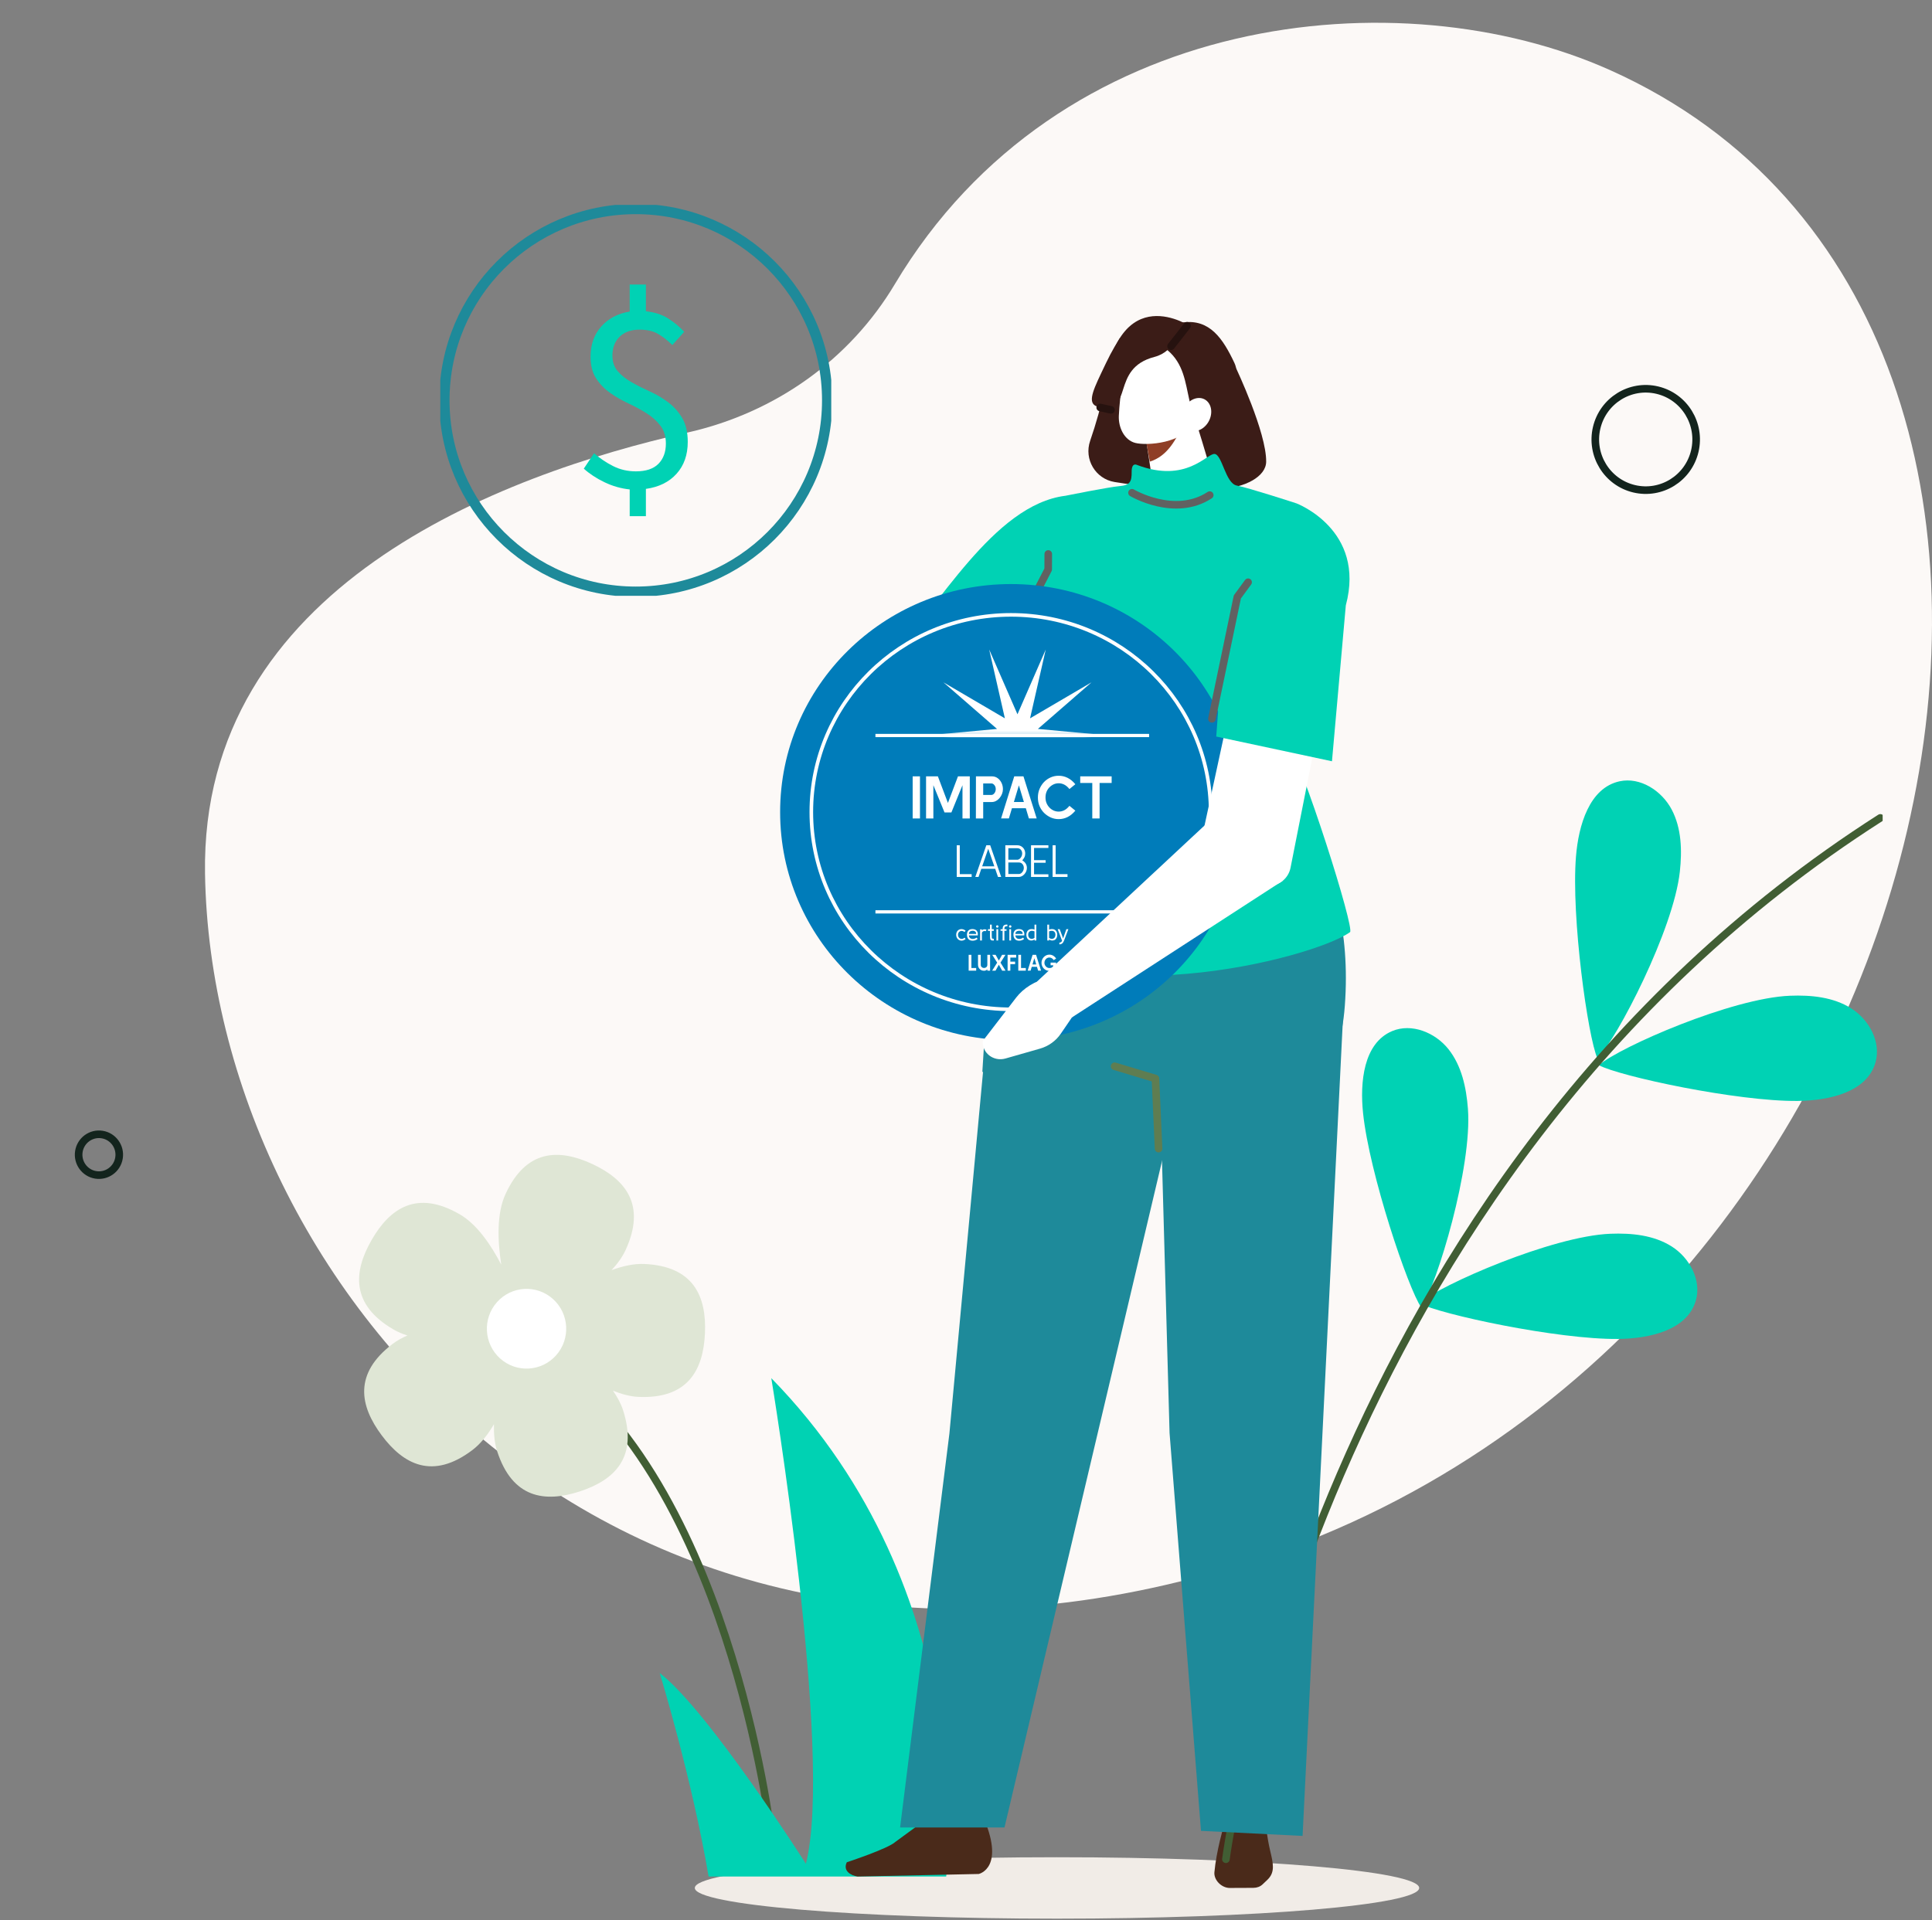 <svg width="509" height="506" viewBox="0 0 509 506" fill="none" xmlns="http://www.w3.org/2000/svg">
<rect x="0" y="0" width="509" height="506" fill="#808080" stroke="none"/>
<path d="M235.752 74.876C223.949 94.655 204.395 108.748 181.106 113.988C131.911 125.057 52.792 154.625 54.014 230.221C55.786 339.805 162.989 462.215 325.715 412.661C516.588 354.536 573.392 85.183 424.083 18.427C368.989 -6.206 278.978 2.433 235.752 74.876Z" fill="#FCF9F7"/>
<g clip-path="url(#clip0_12_268)">
<path d="M203.204 483.79C203.204 483.79 191.819 386.131 140.211 355.678" stroke="#415E34" stroke-width="2" stroke-linecap="round" stroke-linejoin="round"/>
<g style="mix-blend-mode:multiply">
<path fill-rule="evenodd" clip-rule="evenodd" d="M183.054 497.5C183.054 501.969 225.775 505.592 278.474 505.592C331.173 505.592 373.894 501.969 373.894 497.5C373.894 493.031 331.173 489.407 278.474 489.407C225.775 489.407 183.054 493.031 183.054 497.5Z" fill="#F1ECE7"/>
</g>
<path fill-rule="evenodd" clip-rule="evenodd" d="M249.28 494.491C249.28 494.491 258.515 419.734 203.204 363.161C203.204 363.161 219.662 462.56 212.317 491.13C212.317 491.13 186.64 450.741 173.809 440.868C173.809 440.868 182.315 468.683 186.686 494.491H249.28Z" fill="#00D2B3"/>
<path fill-rule="evenodd" clip-rule="evenodd" d="M245.99 477.972L235.9 485.359C233.918 487.185 223.094 490.731 223.094 490.731C222.016 492.999 224.125 494.192 225.913 494.491L257.847 493.819C257.847 493.819 265.22 492.279 258.68 477.989C252.869 480.568 247.504 482.417 245.99 477.972Z" fill="#4A2A1A"/>
<path fill-rule="evenodd" clip-rule="evenodd" d="M322.45 480.964C322.45 480.964 320.434 487.808 319.942 493.387C319.859 494.339 320.286 495.389 321.088 496.207C321.891 497.023 322.97 497.506 323.984 497.502C326.165 497.492 328.655 497.481 330.196 497.475C331.156 497.47 332.007 497.153 332.62 496.573C332.987 496.225 333.431 495.803 333.899 495.36C336.03 493.339 335.41 490.983 334.629 487.67C333.823 484.246 333.41 480.367 333.41 480.367C328.392 476.235 322.45 480.964 322.45 480.964Z" fill="#4A2A1A"/>
<path d="M442.567 229.697C443.177 224.129 443.022 218.236 440.402 213.296C437.782 208.357 432.148 204.705 426.7 205.882C418.711 207.608 415.871 217.502 415.205 225.69C413.908 241.627 418.332 273.281 420.863 278.927C426.099 273.578 440.89 245.011 442.567 229.697Z" fill="#00D2B4"/>
<path d="M386.736 292.165C386.311 286.579 385.074 280.816 381.591 276.449C378.107 272.082 371.898 269.541 366.761 271.711C359.228 274.893 358.257 285.144 359.109 293.315C360.767 309.218 370.939 339.503 374.465 344.581C378.627 338.35 387.906 307.526 386.736 292.165Z" fill="#00D2B4"/>
<path d="M471.595 262.39C477.164 262.171 483 262.742 487.716 265.717C492.433 268.693 495.659 274.6 494.107 279.98C491.832 287.87 481.814 290.021 473.643 290.112C457.738 290.289 426.642 283.621 421.218 280.686C426.895 275.812 456.283 262.993 471.595 262.39Z" fill="#00D2B4"/>
<path d="M424.271 325.111C429.84 324.892 435.676 325.463 440.392 328.439C445.109 331.414 448.335 337.322 446.783 342.701C444.508 350.591 434.49 352.742 426.319 352.833C410.414 353.01 379.318 346.343 373.894 343.407C379.571 338.533 408.959 325.714 424.271 325.111Z" fill="#00D2B4"/>
<path d="M322.974 489.934C322.974 489.934 345.995 310.976 495.386 215.528" stroke="#415E34" stroke-width="2" stroke-linecap="round" stroke-linejoin="round"/>
<path d="M169.759 333.075C167.034 332.953 164.083 333.615 161.12 334.696C162.691 333.01 163.984 331.222 164.84 329.351C170.291 317.444 164.756 310.764 156.009 306.717C147.262 302.67 138.615 302.788 133.164 314.696C130.861 319.726 131.062 326.776 132.057 333.243C129.234 327.819 125.571 322.575 121.145 320.003C109.857 313.442 102.728 318.363 97.909 326.744C93.09 335.125 92.405 343.791 103.693 350.352C104.8 350.995 106.031 351.51 107.344 351.922C105.935 352.526 104.634 353.237 103.504 354.089C93.073 361.954 94.778 370.477 100.556 378.221C106.333 385.965 113.994 389.999 124.425 382.134C126.631 380.471 128.523 378.057 130.14 375.293C130.067 377.831 130.284 380.257 130.972 382.391C134.992 394.861 143.565 396.001 152.725 393.017C161.885 390.033 168.163 384.054 164.144 371.584C163.583 369.844 162.648 368.134 161.497 366.468C163.77 367.38 166.038 367.998 168.205 368.096C181.231 368.679 185.297 361.006 185.726 351.336C186.155 341.665 182.784 333.659 169.759 333.075Z" fill="#DFE6D5"/>
<path d="M131.759 357.975C136.063 361.84 142.669 361.467 146.514 357.141C150.359 352.814 149.988 346.173 145.684 342.307C141.381 338.441 134.775 338.815 130.93 343.141C127.084 347.468 127.456 354.109 131.759 357.975Z" fill="white"/>
<path d="M31.351 305.143C31.825 302.209 29.843 299.444 26.924 298.968C24.006 298.492 21.256 300.484 20.782 303.418C20.308 306.352 22.29 309.117 25.209 309.593C28.128 310.069 30.877 308.077 31.351 305.143Z" stroke="#13241D" stroke-width="2" stroke-linecap="round" stroke-linejoin="round"/>
<path d="M446.508 118.871C448.193 111.693 443.772 104.501 436.632 102.806C429.492 101.112 422.338 105.557 420.652 112.735C418.967 119.912 423.388 127.105 430.528 128.799C437.668 130.494 444.822 126.049 446.508 118.871Z" stroke="#13241D" stroke-width="2" stroke-linecap="round" stroke-linejoin="round"/>
<path d="M325.691 97.11C325.691 97.11 333.677 113.962 333.58 121.681C333.481 129.487 311.54 133.335 304.38 120.52C297.221 107.704 310.979 90.794 311.703 90.733C312.428 90.672 325.691 97.11 325.691 97.11Z" fill="#3B1C17"/>
<path fill-rule="evenodd" clip-rule="evenodd" d="M313.83 86.148C313.83 86.148 294.449 72.818 290.609 103.625C290.251 106.497 288.762 111.639 287.201 116.182C285.54 121.018 288.615 126.189 293.637 127.014C300.475 128.137 308.783 129.009 311.607 126.795C319.563 120.56 312.149 104.069 312.149 104.069L313.83 86.148Z" fill="#3B1C17"/>
<path fill-rule="evenodd" clip-rule="evenodd" d="M301.08 110.15C301.08 110.15 302.74 121.103 304.115 130.176C304.48 132.593 306.063 134.634 308.252 135.516C310.442 136.398 312.901 135.985 314.683 134.433C315.266 133.925 315.835 133.431 316.374 132.962C318.818 130.835 319.942 127.382 319.021 124.161C316.352 114.819 311.915 100.911 311.915 100.911L301.08 110.15Z" fill="white"/>
<path fill-rule="evenodd" clip-rule="evenodd" d="M301.73 115.087L302.928 121.645C307.461 120.245 309.919 115.981 311.941 111.113L301.73 115.087Z" fill="#8F3E26"/>
<path fill-rule="evenodd" clip-rule="evenodd" d="M317.858 98.62C318.56 95.618 316.808 92.584 313.945 91.842C310.889 91.051 307.035 90.053 303.98 89.262C301.117 88.52 298.661 90.503 297.525 93.353C296.184 96.718 295.002 104.115 294.766 109.592C294.633 112.68 296.22 115.97 299.083 116.712C302.139 117.503 312.01 116.823 314.234 111.324C315.927 107.137 316.825 103.037 317.858 98.62Z" fill="white"/>
<path d="M310.728 86.832C310.728 86.832 309.644 92.627 304.151 94.052C292.356 97.114 298.907 109.073 289.539 107.256C286.385 106.644 287.647 103.547 290.04 98.49C292.156 94.017 292.859 92.573 294.952 89.219C295.149 88.904 296.557 88.741 296.702 88.667C297.577 88.226 306.849 84.476 310.728 86.832Z" fill="#3B1C17"/>
<path fill-rule="evenodd" clip-rule="evenodd" d="M322.04 116.054C322.04 116.054 327.89 101.311 325.221 95.65C322.215 89.276 318.745 84.031 311.682 84.961C308.982 85.316 308.05 87.146 304.6 89.188C304.6 89.188 303.675 89.698 305.776 90.98C316.379 97.45 309.39 109.864 320.677 116.576L322.04 116.054Z" fill="#3B1C17"/>
<path fill-rule="evenodd" clip-rule="evenodd" d="M318.251 111.367C316.905 113.476 314.463 114.237 312.797 113.066C311.13 111.895 310.869 109.235 312.215 107.125C313.56 105.016 316.002 104.255 317.669 105.426C319.336 106.597 319.596 109.257 318.251 111.367Z" fill="white"/>
<path d="M308.529 91.24L312.738 85.851" stroke="#26120F" stroke-width="2" stroke-linecap="round" stroke-linejoin="round"/>
<path d="M289.857 107.375L292.696 108" stroke="#26120F" stroke-width="2" stroke-linecap="round" stroke-linejoin="round"/>
<path fill-rule="evenodd" clip-rule="evenodd" d="M259.087 281.401L250.126 377.772L237.135 481.566H264.641L312.631 278.494L259.087 281.401Z" fill="#1E8A9A"/>
<path fill-rule="evenodd" clip-rule="evenodd" d="M334.673 207.066L279.144 211.458C271.19 212.088 264.711 218.196 263.666 226.149C260.853 247.554 258.806 282.463 258.806 282.463L304.41 284.211C325.339 283.735 351.646 300.623 354.301 265.076C357.335 224.442 334.673 207.066 334.673 207.066Z" fill="#1E8A9A"/>
<path fill-rule="evenodd" clip-rule="evenodd" d="M305.233 273.374L308.13 377.624L316.408 482.456L343.176 483.79L353.827 268.099L305.233 273.374Z" fill="#1E8A9A"/>
<path d="M305.233 302.675L304.41 284.211L293.653 280.976" stroke="#5F7D51" stroke-width="2" stroke-linecap="round" stroke-linejoin="round"/>
<path d="M280.692 130.64C280.692 130.64 270.008 152.219 268.492 161.348C266.976 170.477 264.63 178.923 273.217 187.827C273.217 187.827 271.352 193.109 273.137 195.25C274.923 197.391 252.842 235.866 259.918 243.458C283.284 268.529 345.861 252.711 355.675 245.628C356.941 244.714 343.63 202.264 337.706 191.714L341.682 185.217C341.682 185.217 323.076 154.724 341.534 132.632C341.534 132.632 328.868 128.507 325.854 127.951C322.841 127.396 322.008 119.774 319.981 119.623C317.954 119.471 312.536 127.447 299.534 122.511C299.534 122.511 298.119 121.745 298.145 124.327C298.17 126.91 297.731 127.863 294.93 128.103C292.077 128.348 280.692 130.64 280.692 130.64Z" fill="#00D2B4"/>
<path d="M298.236 129.85C298.236 129.85 309.49 136.535 318.711 130.468" stroke="#616161" stroke-width="2" stroke-linecap="round" stroke-linejoin="round"/>
<path d="M234.859 172.721L253.638 196.537L288.455 167.908L280.692 130.64C261.657 133.013 247.117 160.425 234.859 172.721Z" fill="#00D2B4"/>
<path d="M267.607 166.579L276.152 150.063L276.174 145.977" stroke="#616161" stroke-width="2" stroke-linecap="round" stroke-linejoin="round"/>
<g clip-path="url(#clip1_12_268)">
<path d="M266.351 274.083C299.941 274.083 327.171 247.181 327.171 213.996C327.171 180.81 299.941 153.908 266.351 153.908C232.76 153.908 205.53 180.81 205.53 213.996C205.53 247.181 232.76 274.083 266.351 274.083Z" fill="#007CBA"/>
<path d="M266.352 265.965C295.403 265.965 318.954 242.697 318.954 213.996C318.954 185.294 295.403 162.027 266.352 162.027C237.3 162.027 213.749 185.294 213.749 213.996C213.749 242.697 237.3 265.965 266.352 265.965Z" stroke="white" stroke-width="0.947" stroke-miterlimit="10"/>
<path d="M242.374 215.676H240.448V204.578H242.374V215.676Z" fill="white"/>
<path d="M243.978 215.676V204.578H247.091L249.738 211.586L252.386 204.578H255.499V215.676H253.573V206.909L250.653 214.09H248.84L245.903 206.909V215.676H243.978Z" fill="white"/>
<path d="M257.105 215.676L257.121 204.578H261.31C261.898 204.578 262.411 204.74 262.85 205.062C263.289 205.384 263.628 205.802 263.869 206.314C264.11 206.827 264.23 207.374 264.23 207.955C264.23 208.367 264.152 208.774 263.997 209.176C263.842 209.578 263.631 209.942 263.364 210.27C263.096 210.597 262.783 210.859 262.425 211.054C262.066 211.25 261.678 211.348 261.261 211.348H259.031V215.676H257.105ZM259.031 209.477H261.181C261.491 209.477 261.761 209.321 261.992 209.009C262.221 208.698 262.336 208.346 262.336 207.955C262.336 207.522 262.216 207.162 261.975 206.877C261.735 206.592 261.486 206.449 261.229 206.449H259.031V209.477Z" fill="white"/>
<path d="M263.748 215.66L267.214 204.578H269.637L273.12 215.66H271.065L270.263 212.981H266.605L265.802 215.66H263.748ZM268.434 206.956L267.118 211.332H269.75L268.434 206.956Z" fill="white"/>
<path d="M278.928 215.85C278.158 215.85 277.446 215.699 276.794 215.398C276.141 215.097 275.563 214.698 275.06 214.201C274.557 213.694 274.162 213.1 273.873 212.418C273.584 211.736 273.44 210.978 273.44 210.143C273.44 209.329 273.587 208.576 273.881 207.884C274.175 207.192 274.568 206.587 275.06 206.069C275.552 205.561 276.128 205.16 276.786 204.864C277.444 204.568 278.158 204.42 278.928 204.42C279.74 204.42 280.516 204.602 281.255 204.967C281.992 205.332 282.677 205.894 283.308 206.655L281.752 207.924C281.313 207.384 280.858 206.996 280.388 206.758C279.917 206.52 279.43 206.402 278.928 206.402C278.446 206.402 278 206.497 277.588 206.687C277.176 206.877 276.804 207.142 276.473 207.48C276.152 207.807 275.9 208.196 275.718 208.645C275.536 209.094 275.446 209.593 275.446 210.143C275.446 210.693 275.536 211.187 275.718 211.625C275.9 212.064 276.152 212.452 276.473 212.791C276.794 213.129 277.163 213.393 277.58 213.583C277.997 213.773 278.446 213.869 278.928 213.869C279.43 213.869 279.917 213.75 280.388 213.512C280.859 213.274 281.313 212.885 281.752 212.347L283.308 213.615C282.677 214.376 281.993 214.938 281.255 215.303C280.516 215.668 279.74 215.85 278.928 215.85Z" fill="white"/>
<path d="M292.872 206.322H289.695V215.676H287.77V206.322H284.592V204.578H292.872V206.322Z" fill="white"/>
<path d="M255.988 231.091H252.064V222.742H252.861V230.351H255.988L255.988 231.091Z" fill="white"/>
<path d="M256.953 231.091L259.85 222.742H260.876L263.773 231.091H262.928L262.192 228.944H258.534L257.798 231.091H256.953ZM260.357 223.673L258.763 228.288H261.962L260.357 223.673Z" fill="white"/>
<path d="M264.86 231.091V222.742H268.01C268.413 222.742 268.773 222.84 269.091 223.035C269.408 223.229 269.656 223.49 269.833 223.816C270.01 224.142 270.099 224.512 270.099 224.925C270.099 225.283 270.038 225.591 269.917 225.849C269.797 226.108 269.599 226.396 269.326 226.714C269.752 226.976 270.062 227.276 270.256 227.614C270.449 227.952 270.545 228.32 270.545 228.718C270.545 229.004 270.489 229.288 270.376 229.57C270.264 229.852 270.106 230.109 269.905 230.339C269.704 230.57 269.475 230.753 269.217 230.888C268.96 231.023 268.69 231.091 268.408 231.091H264.86ZM265.656 226.559H267.962C268.203 226.559 268.425 226.479 268.626 226.32C268.827 226.161 268.99 225.956 269.115 225.706C269.239 225.455 269.302 225.195 269.302 224.925C269.302 224.535 269.187 224.203 268.958 223.929C268.728 223.655 268.413 223.517 268.01 223.517H265.656L265.656 226.559ZM265.656 230.316H268.408C268.658 230.316 268.883 230.234 269.085 230.071C269.286 229.908 269.445 229.703 269.561 229.457C269.678 229.211 269.736 228.964 269.736 228.718C269.736 228.336 269.62 228 269.387 227.71C269.153 227.42 268.839 227.274 268.445 227.274H265.656L265.656 230.316Z" fill="white"/>
<path d="M276.207 231.091H271.632V222.742H276.207V223.446H272.428V226.666H275.482V227.346H272.428V230.387H276.207V231.091Z" fill="white"/>
<path d="M281.241 231.091H277.318V222.742H278.114V230.351H281.241L281.241 231.091Z" fill="white"/>
<path d="M230.64 193.815H302.74" stroke="white" stroke-width="0.853" stroke-miterlimit="10"/>
<path d="M230.64 240.289H302.74" stroke="white" stroke-width="0.853" stroke-miterlimit="10"/>
<mask id="mask0_12_268" style="mask-type:luminance" maskUnits="userSpaceOnUse" x="239" y="168" width="56" height="26">
<path d="M294.95 168.172H239.893V193.815H294.95V168.172Z" fill="white"/>
</mask>
<g mask="url(#mask0_12_268)">
<path d="M243.949 193.815L262.677 195.544L248.557 207.822L264.741 198.34L260.609 216.473L268.059 199.402L275.509 216.473L271.378 198.34L287.561 207.822L273.441 195.544L292.169 193.815L273.441 192.085L287.561 179.807L271.378 189.289L275.509 171.157L268.059 188.227L260.609 171.157L264.741 189.289L248.557 179.808L262.677 192.085L243.949 193.815Z" fill="white"/>
</g>
<path d="M254.396 247.446C254.186 247.632 253.967 247.758 253.738 247.821C253.508 247.885 253.286 247.896 253.071 247.854C252.855 247.813 252.66 247.723 252.485 247.586C252.31 247.449 252.17 247.274 252.066 247.061C251.961 246.848 251.909 246.603 251.909 246.325C251.909 246.046 251.96 245.803 252.063 245.594C252.165 245.386 252.304 245.217 252.479 245.09C252.654 244.963 252.85 244.882 253.068 244.846C253.285 244.81 253.509 244.825 253.741 244.89C253.972 244.956 254.192 245.078 254.402 245.257L254.1 245.597C253.923 245.446 253.735 245.354 253.535 245.32C253.336 245.286 253.15 245.306 252.977 245.379C252.804 245.453 252.663 245.57 252.555 245.731C252.446 245.892 252.392 246.09 252.392 246.325C252.392 246.575 252.447 246.787 252.558 246.96C252.668 247.133 252.812 247.258 252.989 247.335C253.166 247.413 253.354 247.434 253.554 247.398C253.753 247.362 253.939 247.259 254.112 247.088L254.396 247.446Z" fill="white"/>
<path d="M257.613 246.486H255.265C255.273 246.744 255.344 246.949 255.476 247.1C255.609 247.251 255.778 247.35 255.983 247.398C256.188 247.446 256.408 247.442 256.641 247.386C256.874 247.33 257.096 247.225 257.305 247.07L257.558 247.44C257.361 247.591 257.156 247.702 256.943 247.774C256.73 247.845 256.516 247.883 256.303 247.887C255.8 247.899 255.416 247.761 255.15 247.473C254.885 247.185 254.752 246.782 254.752 246.265C254.752 245.824 254.878 245.472 255.129 245.21C255.381 244.947 255.746 244.818 256.225 244.822C256.538 244.822 256.806 244.886 257.027 245.013C257.249 245.14 257.412 245.329 257.516 245.579C257.569 245.702 257.602 245.84 257.616 245.991C257.63 246.142 257.629 246.307 257.613 246.486ZM256.249 245.263C255.975 245.263 255.743 245.334 255.552 245.475C255.361 245.616 255.265 245.826 255.265 246.104H257.184C257.184 245.842 257.101 245.636 256.934 245.487C256.767 245.338 256.538 245.263 256.249 245.263Z" fill="white"/>
<path d="M258.216 247.833V244.888H258.693V245.162C258.826 245.015 258.99 244.925 259.185 244.893C259.38 244.862 259.627 244.888 259.925 244.971L259.701 245.389C259.52 245.325 259.352 245.314 259.197 245.356C259.042 245.397 258.919 245.47 258.826 245.573C258.734 245.677 258.689 245.788 258.693 245.907V247.833L258.216 247.833Z" fill="white"/>
<path d="M260.812 246.545V245.293H260.287V244.852H260.812V243.659H261.289V244.852H261.82V245.293H261.289V246.545C261.289 246.8 261.298 246.986 261.316 247.103C261.334 247.22 261.371 247.295 261.428 247.327C261.484 247.358 261.566 247.376 261.675 247.38H261.826V247.851H261.693C261.508 247.851 261.357 247.834 261.241 247.801C261.124 247.767 261.034 247.704 260.972 247.613C260.91 247.521 260.867 247.39 260.845 247.219C260.823 247.048 260.812 246.824 260.812 246.545Z" fill="white"/>
<path d="M262.742 244.458C262.654 244.458 262.578 244.428 262.516 244.366C262.454 244.304 262.422 244.23 262.422 244.142C262.422 244.055 262.454 243.98 262.516 243.918C262.578 243.857 262.654 243.826 262.742 243.826C262.831 243.826 262.906 243.857 262.969 243.918C263.031 243.98 263.062 244.055 263.062 244.142C263.062 244.23 263.031 244.304 262.969 244.366C262.906 244.428 262.831 244.458 262.742 244.458ZM262.972 247.833H262.519V244.852H262.972V247.833Z" fill="white"/>
<path d="M265.404 244.088C265.167 244.076 264.993 244.098 264.882 244.151C264.771 244.205 264.699 244.29 264.665 244.408C264.631 244.525 264.614 244.675 264.614 244.858H265.175V245.269H264.614V247.839H264.143V245.269H263.606V244.858H264.143C264.143 244.592 264.178 244.364 264.248 244.175C264.319 243.986 264.446 243.844 264.629 243.749C264.812 243.653 265.07 243.615 265.404 243.635V244.088ZM266.147 244.458C266.058 244.458 265.983 244.428 265.92 244.366C265.858 244.304 265.827 244.23 265.827 244.142C265.827 244.055 265.858 243.98 265.92 243.918C265.983 243.857 266.058 243.826 266.147 243.826C266.235 243.826 266.311 243.857 266.373 243.918C266.435 243.98 266.466 244.055 266.466 244.142C266.466 244.23 266.435 244.304 266.373 244.366C266.311 244.428 266.235 244.458 266.147 244.458ZM266.376 247.833H265.923V244.852H266.376V247.833Z" fill="white"/>
<path d="M269.859 246.486H267.511C267.519 246.744 267.59 246.949 267.722 247.1C267.855 247.251 268.024 247.35 268.229 247.398C268.435 247.446 268.654 247.442 268.887 247.386C269.121 247.33 269.342 247.225 269.552 247.07L269.805 247.44C269.608 247.591 269.402 247.702 269.189 247.774C268.976 247.845 268.762 247.883 268.55 247.887C268.046 247.899 267.662 247.761 267.397 247.473C267.131 247.185 266.998 246.782 266.998 246.265C266.998 245.824 267.124 245.472 267.375 245.21C267.627 244.947 267.992 244.818 268.471 244.822C268.785 244.822 269.052 244.886 269.274 245.013C269.495 245.14 269.658 245.329 269.763 245.579C269.815 245.702 269.848 245.84 269.862 245.991C269.876 246.142 269.875 246.307 269.859 246.486ZM268.495 245.263C268.221 245.263 267.989 245.334 267.798 245.475C267.607 245.616 267.511 245.826 267.511 246.104H269.43C269.43 245.842 269.347 245.636 269.18 245.487C269.013 245.338 268.785 245.263 268.495 245.263Z" fill="white"/>
<path d="M271.519 247.828C271.278 247.8 271.073 247.716 270.907 247.577C270.739 247.438 270.614 247.26 270.529 247.043C270.445 246.827 270.402 246.583 270.402 246.313C270.402 246.023 270.456 245.765 270.563 245.541C270.669 245.316 270.824 245.139 271.027 245.01C271.231 244.881 271.477 244.816 271.767 244.816C271.883 244.816 272.005 244.824 272.132 244.84C272.259 244.856 272.396 244.902 272.545 244.977V243.659H273.022V247.833H272.545V247.553C272.432 247.649 272.284 247.726 272.099 247.786C271.914 247.845 271.72 247.859 271.519 247.828ZM272.545 247.154V245.424C272.256 245.305 271.985 245.26 271.733 245.287C271.482 245.315 271.278 245.416 271.121 245.588C270.964 245.761 270.886 246.003 270.886 246.313C270.886 246.563 270.933 246.773 271.027 246.942C271.122 247.111 271.25 247.235 271.411 247.315C271.572 247.394 271.749 247.422 271.945 247.398C272.14 247.374 272.34 247.293 272.545 247.154Z" fill="white"/>
<path d="M278.538 246.313C278.538 246.583 278.496 246.827 278.412 247.043C278.327 247.26 278.202 247.438 278.038 247.577C277.873 247.716 277.667 247.8 277.422 247.828C277.221 247.859 277.028 247.845 276.843 247.786C276.657 247.726 276.509 247.649 276.396 247.553V247.833H275.919V243.659H276.396V244.977C276.545 244.902 276.684 244.856 276.812 244.84C276.941 244.824 277.062 244.816 277.174 244.816C277.464 244.816 277.711 244.881 277.914 245.01C278.117 245.139 278.272 245.316 278.379 245.541C278.485 245.765 278.538 246.022 278.538 246.313ZM278.056 246.313C278.056 246.003 277.978 245.761 277.824 245.588C277.669 245.416 277.464 245.315 277.211 245.287C276.957 245.259 276.686 245.305 276.396 245.424V247.154C276.601 247.293 276.802 247.374 277 247.398C277.197 247.422 277.375 247.394 277.534 247.315C277.692 247.235 277.819 247.111 277.914 246.942C278.008 246.773 278.056 246.563 278.056 246.313Z" fill="white"/>
<path d="M279.098 248.859V248.394C279.215 248.394 279.324 248.369 279.425 248.319C279.525 248.27 279.61 248.204 279.678 248.123C279.746 248.041 279.787 247.95 279.799 247.851L278.658 244.852H279.183L280.088 247.279L280.939 244.852H281.471L280.408 247.66C280.32 247.907 280.221 248.119 280.113 248.295C280.004 248.472 279.87 248.61 279.711 248.707C279.552 248.804 279.348 248.855 279.098 248.859Z" fill="white"/>
<path d="M257.184 255.784H255.199V251.61H255.923V255.08H257.184L257.184 255.784Z" fill="white"/>
<path d="M260.123 255.784V255.444C260.006 255.556 259.875 255.645 259.73 255.712C259.586 255.78 259.427 255.814 259.253 255.814C258.948 255.814 258.675 255.745 258.436 255.608C258.196 255.471 258.008 255.285 257.871 255.05C257.735 254.816 257.666 254.558 257.666 254.275V251.61H258.384L258.39 254.275C258.39 254.427 258.429 254.563 258.505 254.684C258.582 254.805 258.685 254.9 258.816 254.967C258.947 255.035 259.093 255.069 259.253 255.069C259.423 255.069 259.572 255.034 259.703 254.964C259.834 254.895 259.937 254.8 260.011 254.681C260.085 254.562 260.123 254.427 260.123 254.275V251.61H260.847V254.162C260.847 254.202 260.843 254.238 260.835 254.27H260.847V255.784L260.123 255.784Z" fill="white"/>
<path d="M261.391 255.784L262.713 253.667L261.415 251.61H262.302L263.153 253.124L264.004 251.61H264.891L263.588 253.667L264.916 255.784H264.028L263.153 254.222L262.278 255.784H261.391Z" fill="white"/>
<path d="M267.734 252.338H266.183V253.405H267.438V254.067H266.183V255.784H265.459V251.61H267.734V252.338Z" fill="white"/>
<path d="M270.263 255.784H268.277V251.61H269.002V255.08H270.263V255.784Z" fill="white"/>
<path d="M270.746 255.778L272.05 251.61H272.961L274.271 255.778H273.499L273.197 254.77H271.821L271.519 255.778H270.746ZM272.509 252.504L272.014 254.15H273.004L272.509 252.504Z" fill="white"/>
<path d="M276.456 255.838C276.17 255.838 275.903 255.783 275.653 255.674C275.404 255.565 275.184 255.412 274.995 255.218C274.806 255.023 274.658 254.797 274.552 254.541C274.445 254.285 274.392 254.011 274.392 253.721C274.392 253.431 274.444 253.156 274.549 252.898C274.653 252.64 274.8 252.41 274.989 252.209C275.178 252.009 275.398 251.851 275.647 251.735C275.897 251.62 276.166 251.562 276.456 251.562C276.81 251.562 277.14 251.648 277.446 251.819C277.751 251.99 278.017 252.248 278.243 252.594L277.603 253.005C277.45 252.767 277.275 252.593 277.078 252.484C276.881 252.374 276.673 252.32 276.456 252.32C276.211 252.32 275.99 252.383 275.795 252.51C275.6 252.638 275.445 252.808 275.331 253.02C275.216 253.233 275.158 253.466 275.158 253.721C275.158 253.896 275.193 254.065 275.261 254.228C275.329 254.391 275.423 254.537 275.542 254.666C275.66 254.795 275.798 254.898 275.955 254.973C276.112 255.049 276.279 255.086 276.456 255.086C276.713 255.086 276.92 255.052 277.075 254.985C277.23 254.917 277.361 254.802 277.47 254.639V254.365H276.788V253.661H278.237V254.83C278.064 255.184 277.83 255.44 277.537 255.599C277.243 255.758 276.882 255.838 276.456 255.838Z" fill="white"/>
</g>
<path d="M353.589 159.979L339.988 228.727C339.392 231.587 336.809 233.582 333.906 233.422L332.161 233.325C327.492 233.068 315.386 229.092 315.854 224.414L331.808 150.691L353.589 159.979Z" fill="white"/>
<path fill-rule="evenodd" clip-rule="evenodd" d="M341.534 132.632C341.534 132.632 359.924 139.549 354.565 159.524L350.918 200.604L320.427 194.09C320.427 194.09 323.751 149.571 323.959 147.582C324.168 145.592 341.534 132.632 341.534 132.632Z" fill="#00D2B4"/>
<path d="M319.291 189.425L325.988 157.293L328.822 153.427" stroke="#616161" stroke-width="2" stroke-linecap="round" stroke-linejoin="round"/>
<path d="M284.108 259.882C285.195 261.784 285.098 264.159 283.858 265.975L279.457 272.419C278.171 274.302 276.231 275.69 273.988 276.331L264.909 278.927C261.744 279.832 258.661 277.438 258.938 274.29L267.713 262.88C269.649 260.363 272.678 258.499 276.191 257.664L278.033 257.226C280.419 256.66 282.881 257.736 284.108 259.882Z" fill="white"/>
<path d="M325.923 209.53L273.165 258.702L282.408 268.099L337.985 232.06L325.923 209.53Z" fill="white"/>
</g>
<g clip-path="url(#clip2_12_268)">
<path d="M167.5 155.923C195.348 155.923 217.924 133.348 217.924 105.5C217.924 77.652 195.348 55.077 167.5 55.077C139.652 55.077 117.077 77.652 117.077 105.5C117.077 133.348 139.652 155.923 167.5 155.923Z" stroke="#1E8A9A" stroke-width="2.711" stroke-linecap="round" stroke-linejoin="round"/>
<path d="M177.137 90.919C175.809 89.638 174.516 88.642 173.26 87.928C172.004 87.218 170.403 86.863 168.46 86.863C166.277 86.863 164.546 87.48 163.267 88.711C161.986 89.946 161.347 91.606 161.347 93.689C161.347 95.399 161.832 96.796 162.804 97.888C163.777 98.98 164.998 99.941 166.468 100.767C167.937 101.601 169.538 102.403 171.269 103.187C173 103.97 174.599 104.919 176.07 106.031C177.54 107.146 178.761 108.524 179.734 110.156C180.704 111.792 181.193 113.892 181.193 116.454C181.193 119.866 180.207 122.667 178.24 124.848C176.272 127.028 173.58 128.355 170.167 128.83V136.016H165.899V128.973C163.622 128.734 161.417 128.108 159.283 127.086C157.151 126.067 155.323 124.871 153.807 123.493L156.51 119.441C158.027 120.769 159.697 121.895 161.525 122.818C163.348 123.744 165.353 124.207 167.535 124.207C170.19 124.207 172.17 123.543 173.474 122.216C174.777 120.888 175.431 119.109 175.431 116.879C175.431 114.984 174.943 113.405 173.972 112.151C173 110.893 171.778 109.801 170.308 108.879C168.838 107.953 167.238 107.088 165.507 106.282C163.777 105.475 162.175 104.553 160.707 103.507C159.236 102.465 158.015 101.195 157.043 99.702C156.07 98.208 155.586 96.298 155.586 93.975C155.586 90.799 156.522 88.156 158.395 86.045C160.267 83.934 162.769 82.618 165.899 82.097V74.985H170.167V82.027C172.442 82.263 174.374 82.88 175.963 83.876C177.551 84.871 178.987 86.056 180.266 87.43L177.137 90.919Z" fill="#00D2B4"/>
</g>
<defs>
<clipPath id="clip0_12_268">
<rect width="496" height="506" fill="white"/>
</clipPath>
<clipPath id="clip1_12_268">
<rect width="126.884" height="120.175" fill="white" transform="translate(200.288 153.908)"/>
</clipPath>
<clipPath id="clip2_12_268">
<rect width="103" height="103" fill="white" transform="translate(116 54)"/>
</clipPath>
</defs>
</svg>
